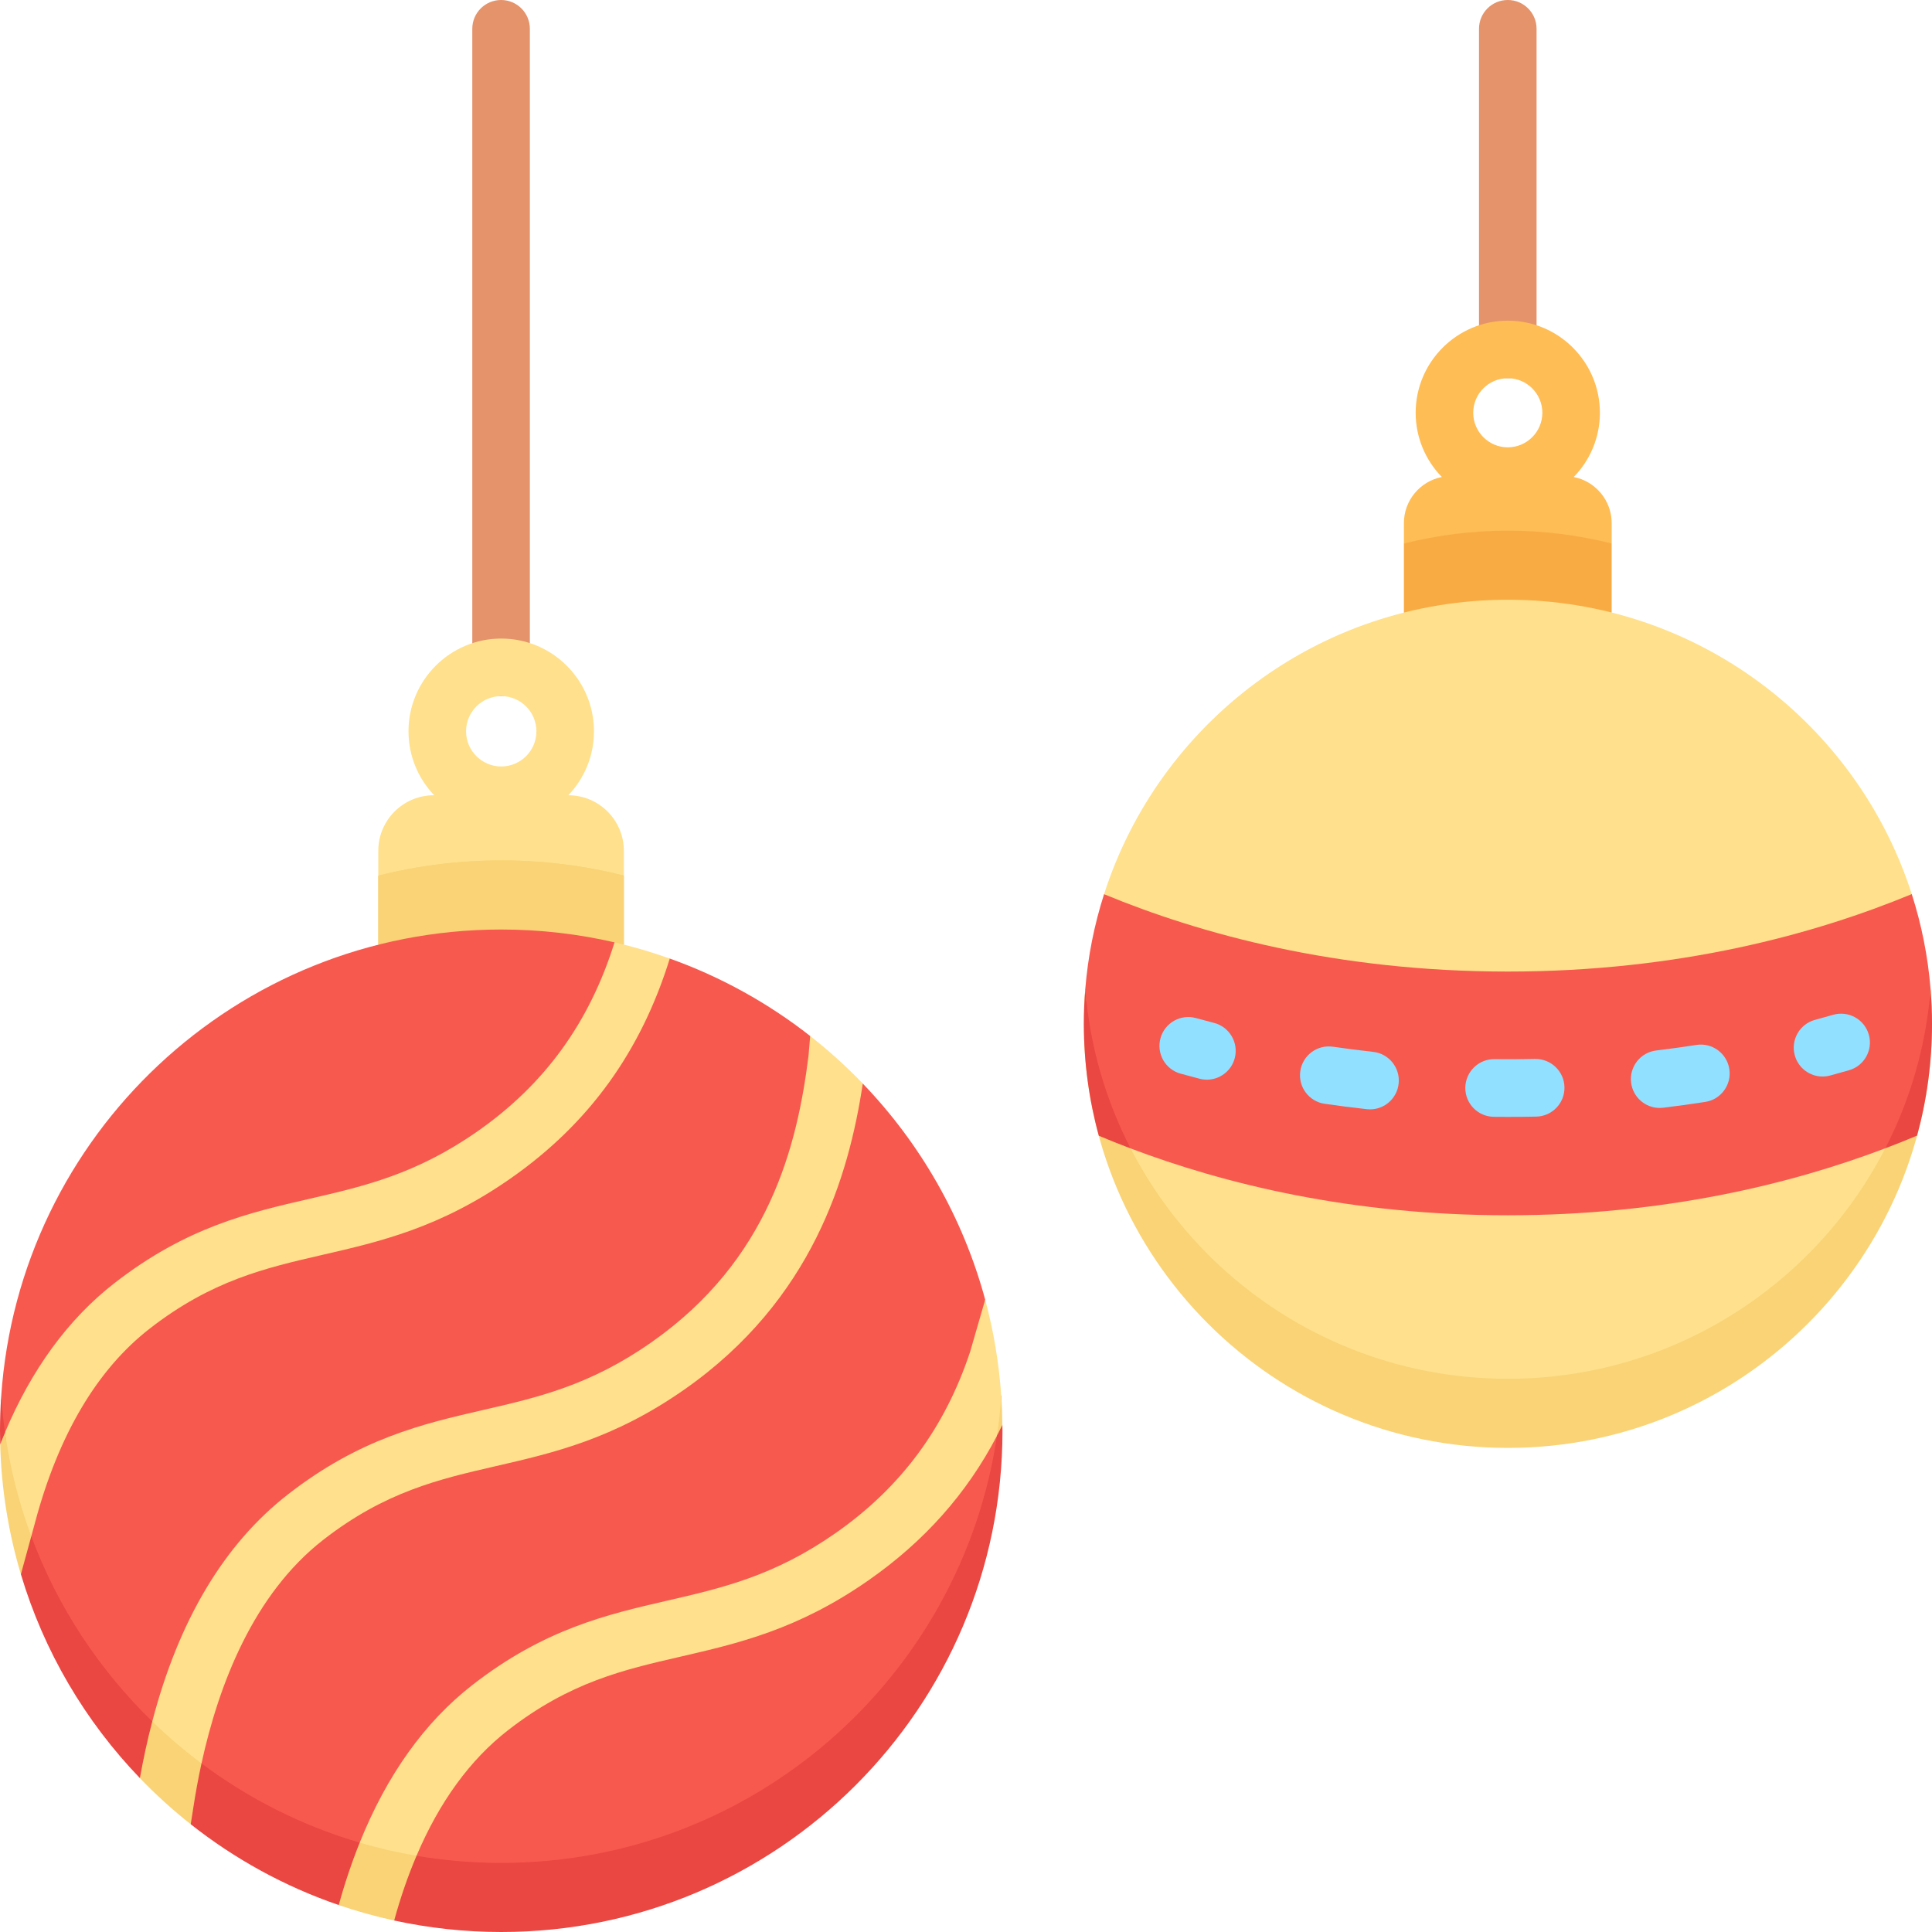 <svg id="Capa_1" enable-background="new 0 0 512 512" height="512" viewBox="0 0 512 512" width="512" xmlns="http://www.w3.org/2000/svg"><g><g><path d="m132.79 184.478c-4.212 0-7.627-3.415-7.627-7.627v-169.224c0-4.212 3.415-7.627 7.627-7.627s7.627 3.415 7.627 7.627v169.224c0 4.212-3.415 7.627-7.627 7.627z" fill="#e4936b"/><path d="m132.834 237.028 32.497-4.989v-6.554c0-8.135-6.592-14.73-14.727-14.734 4.212-4.413 6.806-10.383 6.806-16.95 0-13.552-11.025-24.576-24.577-24.576s-24.576 11.025-24.576 24.576c0 6.568 2.594 12.537 6.806 16.95h-.079c-8.138 0-14.735 6.597-14.735 14.735v6.575zm0-52.55c5.141 0 9.323 4.182 9.323 9.323s-4.182 9.323-9.323 9.323-9.323-4.182-9.323-9.323c-.001-5.141 4.182-9.323 9.323-9.323z" fill="#ffe08c"/><path d="m100.249 232.061v18.304c10.427-2.629 21.341-4.032 32.584-4.032 11.212 0 22.097 1.396 32.497 4.011v-18.304c-10.4-2.615-21.285-4.011-32.497-4.011-11.243-.001-22.157 1.402-32.584 4.032z" fill="#f9d375"/><path d="m100.249 232.061v18.304l32.612 8.989 32.47-9.011v-18.304c-10.4-2.615-21.285-4.011-32.497-4.011-11.244 0-22.158 1.403-32.585 4.033z" fill="#f9d375"/><path d="m132.834 502.696c70.285 0 132.514-60.177 132.514-132.681l-3.991-8.076-.272-17.521c-5.899-21.827-17.225-41.425-32.439-57.261l-8.87-1.126-5.071-11.484c-11.115-8.709-23.654-15.684-37.208-20.521l-9.14 1.973-5.503-6.264c-9.647-2.228-19.696-3.404-30.02-3.404-70.285 0-127.812 54.59-132.514 123.682 0 76.228 62.229 132.683 132.514 132.683z" fill="#f7594e"/><g fill="#ffe08c"><path d="m264.215 380.46c.008.013.801-2.401.949-3.626.27-2.241.184-4.675.183-6.807-.599-8.798-2.041-17.362-4.263-25.609l-3.996 13.84c-6.742 20.256-18.396 35.957-35.621 48.007-16.301 11.389-30.039 14.552-44.59 17.907-16.016 3.691-32.581 7.505-51.668 22.351-12.677 9.863-22.683 23.882-29.886 41.799h.003l6.218 7.035 8.837-3.552c6.081-14.293 14.179-25.443 24.205-33.242 16.423-12.782 30.649-16.057 45.719-19.524 15.324-3.539 31.178-7.189 49.909-20.277 14.767-10.32 26-22.946 34.011-38.289-.004-.005-.007-.008-.01-.013z"/><path d="m214.704 274.548-.437 5.227c-2.99 23.937-10.454 54.159-41.692 75.991-16.291 11.399-30.039 14.562-44.59 17.907-16.016 3.691-32.581 7.505-51.668 22.351-16.891 13.138-28.949 33.342-35.963 60.176l2.77 11.132s10.277 0 10.275-.003c.001.001.001.002.002.003 4.542-20.826 13.73-44.841 32.281-59.269 16.423-12.782 30.659-16.057 45.719-19.524 15.335-3.529 31.188-7.179 49.919-20.267 33.964-23.754 43.624-56.549 47.326-81.117-4.342-4.513-9-8.733-13.942-12.607z"/><path d="m162.854 249.736c-6.63 21.253-18.507 37.625-36.272 50.051-16.301 11.399-30.049 14.562-44.6 17.918-16.016 3.681-32.571 7.494-51.658 22.341-12.185 9.472-21.901 22.744-29.014 39.588.006.002.011.003.017.005-.017-.005 2.263 21.393 2.263 21.393l4.7 6.098.954-3.478c.03-.081.051-.153.061-.234 6.213-23.226 16.433-40.492 30.384-51.332 16.423-12.772 30.659-16.057 45.719-19.524 15.335-3.529 31.188-7.179 49.909-20.266 20.724-14.48 34.513-33.547 42.18-58.267-4.759-1.7-9.651-3.144-14.643-4.293z"/></g><path d="m5.535 417.199h3.295l-.537-10.061c-3.258-8.767-5.618-17.97-6.966-27.5l-.829.579s-.296 1.413-.446 2.558c.317 11.935 2.216 23.474 5.483 34.424z" fill="#f9d375"/><g fill="#f9d375"><path d="m265.64 377.618c-.031-2.551-.121-5.089-.292-7.604-.24 3.522-.624 7.004-1.133 10.446.769-.324 1.293-1.08 1.425-2.842z"/><path d="m104.459 508.952 7.943-7.857-2.021-9.29c-5.125-.873-10.148-2.042-15.055-3.484l-7.425 6.462 1.869 10.075c4.778 1.637 9.682 3.004 14.689 4.094z"/></g><path d="m40.352 456.199-6.577 4.39 3.301 10.631c4.205 4.373 8.704 8.459 13.47 12.224l4.753-3.251-1.899-12.863c-4.588-3.429-8.945-7.149-13.048-11.131z" fill="#f9d375"/><g fill="#ea4642"><path d="m264.215 380.46c-9.475 64.068-64.679 113.236-131.381 113.236-7.653 0-15.154-.648-22.453-1.891-2.251 5.291-4.232 11.001-5.921 17.147 9.143 1.99 18.635 3.048 28.374 3.048 73.362 0 132.834-59.472 132.834-132.834 0-.518-.022-1.031-.028-1.548-.465.956-.936 1.907-1.425 2.842z"/><path d="m89.769 504.858c1.611-5.842 3.47-11.347 5.557-16.537-15.304-4.497-29.46-11.674-41.926-20.991-.869 3.981-1.57 7.847-2.133 11.506l-.721 4.609c11.652 9.207 24.884 16.501 39.223 21.413z"/><path d="m8.292 407.138-2.757 10.061c6.125 20.53 17.075 38.976 31.541 54.022.931-5.216 2.022-10.226 3.276-15.021-14.054-13.639-25.106-30.352-32.06-49.062z"/><path d="m1.326 379.638c-.449-3.173-.786-6.383-1.007-9.624-.205 3.025-.319 6.075-.319 9.152 0 1.207.018 2.41.05 3.609.416-1.058.841-2.105 1.276-3.137z"/></g></g><g><path d="m399.579 100.229c-4.212 0-7.627-3.415-7.627-7.627v-84.975c0-4.212 3.415-7.627 7.627-7.627s7.627 3.415 7.627 7.627v84.976c0 4.212-3.415 7.626-7.627 7.626z" fill="#e4936b"/><path d="m427.11 144.027v-5.385c0-6.06-4.326-11.106-10.057-12.229 4.289-4.401 6.939-10.408 6.939-17.024 0-13.461-10.952-24.413-24.413-24.413s-24.413 10.952-24.413 24.413c0 6.616 2.65 12.623 6.939 17.024-5.731 1.123-10.057 6.169-10.057 12.229v5.403l27.531 8.991zm-36.691-34.638c0-5.051 4.109-9.16 9.16-9.16s9.16 4.109 9.16 9.16-4.109 9.16-9.16 9.16-9.16-4.109-9.16-9.16z" fill="#febd55"/><path d="m372.048 144.045v18.304l27.531 7.327 27.531-7.345v-18.304c-8.799-2.213-18.008-3.394-27.494-3.394-9.512.001-18.747 1.188-27.568 3.412z" fill="#f9ab43"/><path d="m505.294 252.264 1.352-15.29c-14.514-45.268-56.942-78.037-107.03-78.037s-92.516 32.769-107.03 78.037l1.352 15.29-6.333 9.906c0 63.141 53.025 112.232 112.011 112.232s112.011-49.091 112.011-112.232z" fill="#ffe08c"/><path d="m399.616 365.402c-58.986 0-107.353-45.445-112.011-103.232-.243 3.019-.373 6.07-.373 9.152 0 62.068 50.316 112.384 112.384 112.384s112.384-50.316 112.384-112.384c0-3.082-.129-6.133-.373-9.152-4.658 57.787-53.025 103.232-112.011 103.232z" fill="#f9d375"/><path d="m511.627 262.173c-.705-8.728-2.406-17.175-4.99-25.227-25.489 10.55-61.606 20.528-107.06 20.528-45.414 0-81.507-9.96-106.992-20.5-2.579 8.043-4.276 16.481-4.981 25.199 1.217 15.096 0 28.533 12.008 42.17 24.931 9.445 58.572 17.721 99.965 17.721 41.447 0 75.121-8.297 100.061-17.758 12.362-14.53 10.773-27.052 11.989-42.133z" fill="#f7594e"/><g><g fill="#92e0ff"><path d="m312.873 284.532c1.655.457 3.337.907 5.047 1.348.64.165 1.282.244 1.914.244 3.402 0 6.505-2.289 7.394-5.735 1.054-4.086-1.404-8.254-5.491-9.308-1.623-.419-3.221-.846-4.792-1.28-4.071-1.123-8.277 1.262-9.401 5.33-1.125 4.068 1.262 8.277 5.329 9.401z"/><path d="m351.054 292.517c3.682.535 7.439 1.015 11.166 1.427.285.031.568.047.848.047 3.844 0 7.155-2.893 7.586-6.804.463-4.194-2.562-7.97-6.757-8.434-3.554-.393-7.135-.85-10.643-1.36-4.177-.605-8.054 2.286-8.661 6.462-.608 4.177 2.285 8.055 6.461 8.662z"/><path d="m395.88 295.968c1.236.014 2.479.021 3.723.021 2.512.003 5.032-.024 7.515-.075 4.219-.087 7.569-3.579 7.481-7.799-.088-4.219-3.591-7.556-7.799-7.481-2.301.048-4.645.072-6.973.072-1.258-.005-2.523-.006-3.775-.02-4.185-.061-7.679 3.335-7.727 7.555-.047 4.221 3.335 7.68 7.555 7.727z"/><path d="m439.837 293.617c.305 0 .614-.018.925-.056 3.72-.449 7.472-.967 11.152-1.541 4.17-.65 7.023-4.558 6.373-8.728s-4.554-7.022-8.728-6.373c-3.507.547-7.083 1.041-10.629 1.469-4.19.505-7.177 4.312-6.671 8.502.469 3.88 3.766 6.727 7.578 6.727z"/><path d="m482.998 285.291c.658 0 1.328-.086 1.993-.266 1.706-.46 3.383-.928 5.031-1.403 4.055-1.169 6.395-5.404 5.226-9.459-1.17-4.056-5.405-6.398-9.459-5.226-1.565.451-3.156.896-4.775 1.333-4.075 1.098-6.488 5.292-5.389 9.367.918 3.408 4.003 5.654 7.373 5.654z"/></g></g><g fill="#ea4642"><path d="m287.605 262.173c-.244 3.018-.373 6.068-.373 9.148 0 10.269 1.385 20.213 3.965 29.664 2.682 1.128 5.492 2.251 8.415 3.358-6.593-12.82-10.79-27.074-12.007-42.17z"/><path d="m499.639 304.307c2.92-1.108 5.727-2.23 8.406-3.358 2.573-9.44 3.955-19.371 3.955-29.627 0-3.081-.129-6.131-.373-9.149-1.216 15.081-5.406 29.322-11.988 42.134z"/></g></g></g></svg>